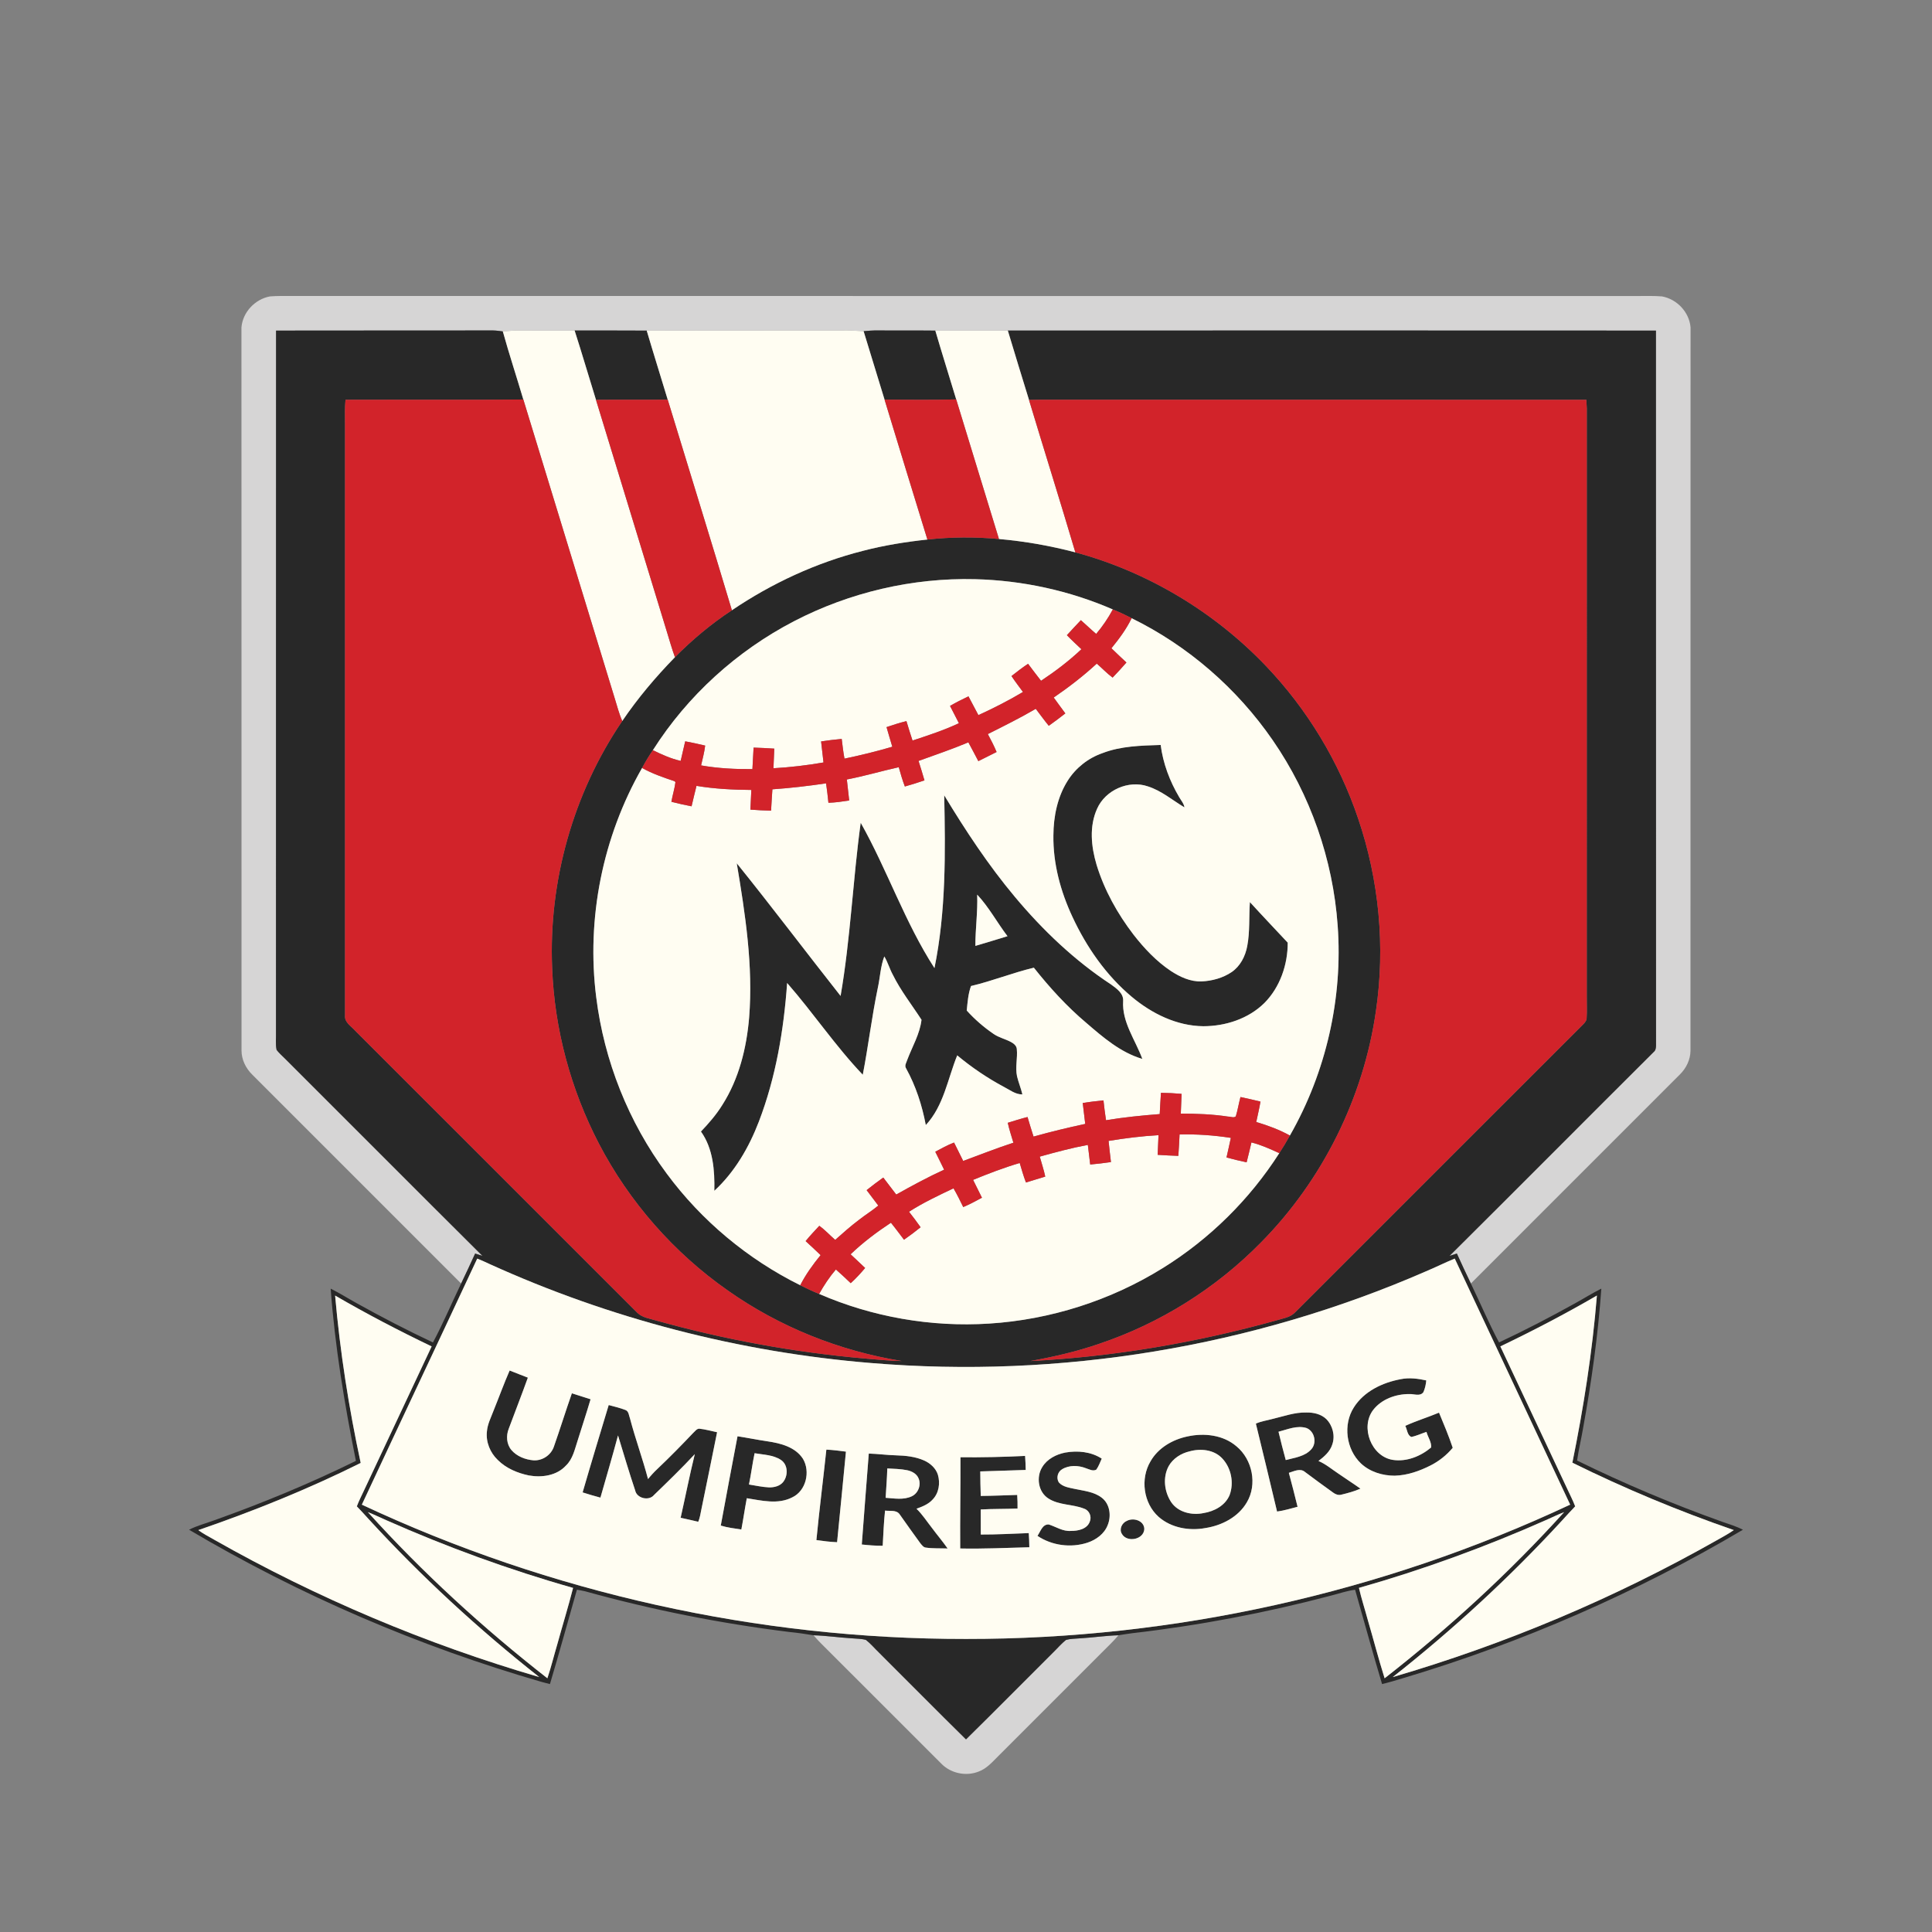 <?xml version="1.0" encoding="UTF-8" ?>
<!DOCTYPE svg PUBLIC "-//W3C//DTD SVG 1.1//EN" "http://www.w3.org/Graphics/SVG/1.1/DTD/svg11.dtd">
<svg width="1050pt" height="1050pt" viewBox="0 0 1050 1050" version="1.1" xmlns="http://www.w3.org/2000/svg">
<rect x="0" y="0" width="1050" height="1050" fill="#808080" stroke="none"/>
<g id="#33333333">
</g>
<g id="#d6d5d5ff">
<path fill="#d6d5d5" opacity="1.00" d=" M 131.22 177.92 C 131.93 169.61 138.60 162.59 146.73 161.09 C 148.49 160.95 150.25 160.89 152.01 160.87 C 398.01 160.88 644.00 160.87 890.00 160.88 C 894.41 160.89 898.84 160.74 903.26 161.09 C 911.40 162.59 918.07 169.61 918.78 177.92 C 918.71 308.94 918.78 439.97 918.74 570.99 C 918.72 575.90 916.42 580.57 912.96 583.97 C 875.10 621.84 837.24 659.70 799.38 697.56 C 796.80 692.15 794.22 686.73 791.77 681.27 C 790.43 681.68 789.10 682.11 787.79 682.55 C 824.86 645.71 861.70 608.62 898.73 571.73 C 899.87 570.86 900.00 569.40 900.01 568.07 C 899.95 438.61 900.03 309.14 899.96 179.67 C 782.55 179.59 665.14 179.62 547.73 179.66 C 534.59 179.63 521.46 179.62 508.33 179.68 C 497.88 179.55 487.44 179.70 477.00 179.60 C 474.44 179.55 471.89 179.76 469.35 179.99 C 465.23 179.85 461.13 179.40 457.00 179.61 C 421.83 179.71 386.66 179.57 351.48 179.68 C 338.42 179.57 325.35 179.66 312.29 179.63 C 302.53 179.60 292.76 179.73 283.00 179.58 C 279.74 179.49 276.51 179.95 273.27 180.11 C 271.52 179.91 269.77 179.62 268.01 179.60 C 228.69 179.69 189.36 179.56 150.04 179.67 C 149.97 306.78 150.04 433.89 150.00 561.00 C 150.10 564.19 149.64 567.46 150.33 570.60 C 151.64 572.30 153.26 573.71 154.78 575.22 C 190.62 610.96 226.31 646.86 262.21 682.55 C 260.88 682.12 259.55 681.69 258.23 681.28 C 255.77 686.74 253.20 692.15 250.62 697.56 C 212.76 659.70 174.89 621.83 137.03 583.97 C 133.57 580.56 131.28 575.90 131.26 571.00 C 131.22 439.97 131.29 308.94 131.22 177.92 Z" />
<path fill="#d6d5d5" opacity="1.00" d=" M 442.13 888.74 C 449.14 888.93 456.09 889.99 463.09 890.40 C 465.59 890.63 468.17 890.56 470.61 891.26 C 473.25 893.30 475.38 895.91 477.79 898.21 C 493.55 913.89 509.15 929.73 525.00 945.31 C 540.85 929.73 556.45 913.89 572.21 898.22 C 574.62 895.91 576.75 893.29 579.40 891.25 C 581.83 890.57 584.39 890.63 586.90 890.40 C 593.90 889.98 600.85 888.94 607.87 888.73 C 605.12 892.01 601.97 894.93 598.97 897.97 C 580.14 916.81 561.30 935.63 542.47 954.47 C 539.30 957.63 536.23 961.20 531.91 962.79 C 525.04 965.56 516.68 963.79 511.54 958.46 C 491.52 938.48 471.54 918.47 451.53 898.47 C 448.37 895.25 445.03 892.19 442.13 888.74 Z" />
</g>
<g id="#282828ff">
<path fill="#282828" opacity="1.00" d=" M 312.29 179.63 C 325.35 179.66 338.42 179.57 351.48 179.68 C 355.18 192.22 359.11 204.69 362.89 217.21 C 349.89 217.33 336.89 217.18 323.90 217.30 C 319.99 204.75 316.32 192.13 312.29 179.63 Z" />
<path fill="#282828" opacity="1.00" d=" M 150.04 179.67 C 189.36 179.56 228.69 179.69 268.01 179.60 C 269.77 179.62 271.52 179.91 273.27 180.11 C 276.72 192.52 280.76 204.77 284.42 217.12 C 252.21 217.44 219.99 217.14 187.77 217.27 C 187.38 221.50 187.47 225.75 187.51 230.00 C 187.51 337.35 187.51 444.70 187.51 552.05 C 187.23 555.69 190.83 557.66 192.94 560.07 C 244.15 611.19 295.28 662.40 346.46 713.55 C 349.18 716.16 353.11 716.58 356.56 717.66 C 393.66 728.02 431.70 734.99 470.07 738.33 C 476.74 738.87 483.39 739.59 490.09 739.68 C 456.25 734.20 423.63 721.15 395.60 701.39 C 366.30 680.90 342.03 653.28 325.51 621.57 C 310.19 592.11 301.32 559.26 300.08 526.06 C 298.09 478.80 311.60 430.97 338.19 391.84 C 346.63 379.41 356.34 367.92 366.82 357.17 C 376.24 347.68 386.57 339.00 397.77 331.66 C 419.47 316.98 443.59 305.81 469.01 299.36 C 480.49 296.37 492.23 294.49 504.02 293.23 C 516.92 291.80 529.98 291.75 542.91 292.94 C 556.92 294.17 570.82 296.61 584.43 300.19 C 623.74 310.78 659.93 332.53 688.03 361.97 C 710.49 385.50 727.71 413.99 738.10 444.81 C 749.49 478.28 752.96 514.46 747.79 549.46 C 741.03 596.62 718.78 641.40 685.28 675.28 C 660.80 700.24 630.34 719.29 597.19 730.39 C 585.08 734.56 572.57 737.43 559.98 739.69 C 605.37 737.38 650.45 729.67 694.22 717.45 C 697.42 716.47 701.03 715.99 703.54 713.55 C 755.88 661.24 808.18 608.86 860.55 556.58 C 861.49 555.61 862.40 554.49 862.31 553.06 C 862.56 549.37 862.34 545.68 862.38 542.00 C 862.38 435.33 862.37 328.66 862.39 221.98 C 862.33 220.41 862.24 218.85 862.15 217.29 C 769.10 217.21 676.05 217.28 583.00 217.25 C 575.07 217.29 567.15 217.16 559.24 217.35 C 555.39 204.79 551.49 192.25 547.73 179.66 C 665.14 179.62 782.55 179.59 899.96 179.67 C 900.03 309.14 899.95 438.61 900.01 568.07 C 900.00 569.40 899.87 570.86 898.73 571.73 C 861.70 608.62 824.86 645.71 787.79 682.55 C 789.10 682.11 790.43 681.68 791.77 681.27 C 794.22 686.73 796.80 692.15 799.38 697.56 C 804.54 708.20 809.11 719.15 814.69 729.58 C 828.76 723.00 842.55 715.82 856.12 708.27 C 860.87 705.66 865.44 702.76 870.29 700.34 C 868.48 725.90 864.89 751.32 860.31 776.53 C 859.33 782.29 857.93 787.98 857.12 793.78 C 882.77 806.38 909.16 817.48 936.07 827.08 C 939.84 828.39 943.68 829.54 947.24 831.38 C 889.43 865.58 827.41 892.64 763.06 911.89 C 759.10 913.09 755.14 914.29 751.12 915.26 C 746.03 898.23 741.35 881.08 736.47 863.99 C 731.99 864.56 727.72 866.08 723.37 867.18 C 687.82 876.56 651.62 883.44 615.09 887.64 C 612.67 887.91 610.28 888.40 607.87 888.73 C 600.85 888.94 593.90 889.98 586.90 890.40 C 584.39 890.63 581.83 890.57 579.40 891.25 C 576.75 893.29 574.62 895.91 572.21 898.22 C 556.45 913.89 540.85 929.73 525.00 945.31 C 509.15 929.73 493.55 913.89 477.79 898.21 C 475.38 895.91 473.25 893.30 470.61 891.26 C 468.17 890.56 465.59 890.63 463.09 890.40 C 456.09 889.99 449.14 888.93 442.13 888.74 C 437.76 888.00 433.38 887.38 428.97 886.94 C 391.49 882.30 354.35 874.92 317.96 864.82 C 316.49 864.46 315.01 864.22 313.53 863.98 C 308.65 881.07 303.98 898.23 298.88 915.26 C 297.46 914.89 296.04 914.53 294.63 914.16 C 227.54 894.77 162.87 866.95 102.76 831.38 C 107.03 829.17 111.70 827.99 116.19 826.34 C 142.50 816.97 168.37 806.29 193.43 793.96 C 187.23 763.03 182.03 731.83 179.71 700.35 C 184.56 702.76 189.14 705.66 193.88 708.28 C 207.45 715.83 221.25 722.99 235.31 729.59 C 240.88 719.15 245.46 708.21 250.62 697.56 C 253.20 692.15 255.77 686.74 258.23 681.28 C 259.55 681.69 260.88 682.12 262.21 682.55 C 226.31 646.86 190.62 610.96 154.78 575.22 C 153.26 573.71 151.64 572.30 150.33 570.60 C 149.64 567.46 150.10 564.19 150.00 561.00 C 150.04 433.89 149.97 306.78 150.04 179.67 M 431.57 337.60 C 400.47 353.74 373.62 378.10 354.84 407.70 C 352.69 410.80 350.75 414.04 348.96 417.37 C 327.52 454.78 318.60 499.23 324.04 542.02 C 328.34 576.51 341.58 609.89 362.33 637.80 C 381.25 663.41 406.39 684.36 434.91 698.50 C 438.27 700.20 441.68 701.81 445.18 703.22 C 474.11 715.79 506.07 721.35 537.55 719.34 C 570.90 717.24 603.69 706.75 632.06 689.10 C 657.42 673.35 679.17 651.86 695.26 626.72 C 697.30 623.59 699.23 620.39 701.03 617.13 C 720.69 582.76 729.88 542.49 726.99 502.99 C 724.43 467.10 712.16 431.93 691.71 402.31 C 672.33 374.18 645.70 351.02 615.02 335.99 C 611.68 334.24 608.29 332.60 604.79 331.22 C 581.23 320.98 555.65 315.43 529.98 314.78 C 495.95 313.93 461.77 321.93 431.57 337.60 M 259.37 684.02 C 238.54 728.63 217.48 773.13 196.66 817.75 C 299.00 865.72 411.97 890.87 525.00 890.73 C 638.04 890.86 751.01 865.72 853.35 817.74 C 832.51 773.13 811.47 728.62 790.62 684.01 C 785.36 686.18 780.26 688.72 775.01 690.93 C 680.66 732.09 576.06 749.33 473.49 740.78 C 401.96 734.94 331.47 716.66 266.12 687.00 C 263.89 685.95 261.65 684.93 259.37 684.02 M 182.13 704.11 C 184.81 734.69 189.57 765.08 196.03 795.08 C 167.51 809.29 137.88 821.24 107.76 831.59 C 110.45 833.55 113.43 835.08 116.31 836.74 C 172.07 868.38 231.53 893.48 293.06 911.45 C 259.96 885.35 228.87 856.69 200.37 825.62 C 198.23 823.29 196.14 820.92 193.93 818.67 C 195.04 815.68 196.52 812.84 197.86 809.95 C 210.10 783.88 222.34 757.81 234.59 731.75 C 216.76 723.20 199.22 714.04 182.13 704.11 M 815.41 731.74 C 827.56 757.58 839.69 783.42 851.82 809.27 C 853.25 812.39 854.86 815.44 856.07 818.67 C 853.53 821.25 851.14 823.99 848.68 826.65 C 820.43 857.32 789.67 885.66 756.92 911.46 C 818.01 893.60 877.05 868.75 932.46 837.42 C 935.76 835.52 939.17 833.77 942.30 831.57 C 912.32 821.21 882.99 808.99 854.55 794.95 C 860.65 764.94 865.41 734.63 867.88 704.10 C 850.78 714.04 833.24 723.19 815.41 731.74 M 199.92 821.80 C 229.67 854.72 262.53 884.79 297.49 912.11 C 299.53 906.05 301.03 899.82 302.86 893.70 C 305.68 883.45 308.84 873.29 311.46 862.99 C 276.77 853.16 242.83 840.77 209.87 826.17 C 206.55 824.71 203.29 823.12 199.92 821.80 M 840.12 826.17 C 807.17 840.77 773.23 853.14 738.56 862.98 C 739.90 868.87 741.81 874.62 743.38 880.47 C 746.47 891.00 749.21 901.64 752.51 912.11 C 787.47 884.80 820.32 854.71 850.08 821.80 C 846.70 823.11 843.44 824.71 840.12 826.17 Z" />
<path fill="#282828" opacity="1.00" d=" M 469.35 179.99 C 471.89 179.76 474.44 179.55 477.00 179.60 C 487.44 179.70 497.88 179.55 508.33 179.68 C 511.98 192.18 515.93 204.60 519.68 217.07 C 506.70 217.44 493.72 217.22 480.74 217.20 C 476.94 204.80 473.13 192.40 469.35 179.99 Z" />
<path fill="#282828" opacity="1.00" d=" M 599.16 409.31 C 609.23 405.42 620.15 405.22 630.80 404.87 C 632.09 414.88 635.71 424.52 640.85 433.19 C 641.87 435.01 643.39 436.64 643.73 438.79 C 637.17 434.88 631.22 429.72 623.83 427.38 C 613.37 423.78 600.72 429.39 596.26 439.50 C 591.89 449.09 593.03 460.18 595.97 470.01 C 600.18 483.79 607.31 496.57 616.05 507.97 C 621.86 515.42 628.45 522.44 636.35 527.71 C 641.28 530.93 646.94 533.58 652.97 533.38 C 658.73 533.12 664.54 531.55 669.36 528.31 C 674.10 525.08 676.85 519.63 677.86 514.10 C 679.35 506.24 678.72 498.20 679.29 490.26 C 686.05 497.70 693.00 504.96 699.85 512.31 C 699.89 524.22 695.66 536.58 687.15 545.13 C 678.46 553.70 666.03 557.71 654.00 557.73 C 639.59 557.59 626.04 550.90 615.16 541.81 C 601.15 530.09 590.50 514.74 582.83 498.26 C 576.38 484.45 572.27 469.32 572.50 454.00 C 572.55 443.69 574.69 433.10 580.26 424.30 C 584.63 417.34 591.40 412.00 599.16 409.31 Z" />
<path fill="#282828" opacity="1.00" d=" M 513.16 432.23 C 524.76 451.40 537.13 470.18 551.53 487.38 C 566.71 505.55 584.07 522.08 603.91 535.09 C 606.86 537.29 610.66 539.82 610.41 544.01 C 609.68 555.54 617.06 565.15 620.83 575.50 C 608.99 572.01 599.47 563.75 590.31 555.86 C 579.76 546.96 570.44 536.71 561.88 525.92 C 550.33 528.68 539.28 533.16 527.72 535.88 C 526.16 540.15 525.86 544.71 525.40 549.20 C 529.74 554.01 534.67 558.29 540.03 561.94 C 542.93 563.95 546.47 564.68 549.55 566.37 C 550.98 567.15 552.47 568.35 552.61 570.11 C 553.11 575.05 551.67 580.06 552.74 584.97 C 553.53 588.29 554.88 591.45 555.65 594.79 C 551.82 594.84 548.77 592.30 545.53 590.66 C 536.53 585.85 528.07 580.09 520.23 573.57 C 515.03 586.36 512.90 601.02 503.15 611.45 C 501.13 600.70 497.71 590.18 492.41 580.59 C 491.43 579.08 492.66 577.43 493.09 575.97 C 495.79 568.80 499.93 561.93 500.82 554.23 C 495.57 546.10 489.51 538.44 485.21 529.72 C 483.46 526.52 482.50 522.93 480.60 519.81 C 478.50 525.29 478.33 531.22 477.07 536.91 C 473.81 552.54 471.93 568.42 468.90 584.10 C 454.01 568.49 441.98 550.45 427.79 534.24 C 425.97 559.85 421.65 585.51 412.43 609.56 C 407.05 623.57 399.33 636.93 388.22 647.18 C 388.46 636.13 387.59 624.25 380.95 614.96 C 385.23 610.49 389.30 605.78 392.57 600.51 C 401.60 586.33 405.75 569.60 407.14 552.99 C 409.37 524.89 405.04 496.81 400.41 469.16 C 419.57 492.92 437.93 517.31 456.84 541.27 C 462.23 510.11 463.48 478.44 467.77 447.14 C 482.27 472.88 491.76 501.25 507.86 526.13 C 514.15 495.27 513.81 463.57 513.16 432.23 M 531.08 486.22 C 531.43 495.53 530.08 504.77 530.09 514.07 C 535.94 512.41 541.72 510.54 547.55 508.80 C 541.89 501.39 537.50 493.04 531.08 486.22 Z" />
<path fill="#282828" opacity="1.00" d=" M 268.29 766.52 C 271.22 759.30 273.86 751.97 276.98 744.84 C 280.26 746.18 283.58 747.41 286.88 748.72 C 283.53 758.04 279.92 767.26 276.47 776.54 C 274.98 780.30 275.28 784.90 277.95 788.07 C 280.92 791.53 285.51 793.28 289.98 793.66 C 294.79 793.94 299.47 790.81 301.02 786.23 C 304.41 776.61 307.42 766.86 310.80 757.23 C 314.19 758.29 317.57 759.40 320.96 760.47 C 318.77 767.93 316.30 775.30 314.00 782.72 C 312.38 787.53 311.39 792.91 307.53 796.55 C 302.51 802.01 294.45 803.13 287.45 801.88 C 281.23 800.58 275.05 798.01 270.51 793.44 C 266.39 789.52 264.02 783.74 264.62 778.05 C 264.92 773.96 266.90 770.29 268.29 766.52 Z" />
<path fill="#282828" opacity="1.00" d=" M 735.81 764.86 C 741.32 756.15 751.33 751.41 761.18 749.57 C 765.82 748.60 770.57 749.23 775.14 750.22 C 774.97 752.40 774.47 754.55 773.61 756.57 C 771.85 759.12 768.48 757.49 765.97 757.64 C 758.66 757.60 750.85 760.36 746.28 766.29 C 739.18 775.61 745.24 791.55 756.93 793.41 C 764.41 794.58 772.11 791.46 777.78 786.68 C 778.10 783.77 775.98 781.01 775.26 778.20 C 772.49 779.10 769.84 780.40 766.98 780.95 C 764.78 779.92 764.78 776.88 763.74 774.92 C 769.70 772.19 776.02 770.27 782.08 767.74 C 784.71 774.04 787.35 780.37 789.53 786.85 C 786.23 790.81 782.14 794.06 777.56 796.40 C 771.49 799.48 764.88 801.82 758.01 802.01 C 751.36 802.02 744.50 799.94 739.60 795.31 C 731.58 787.64 729.79 774.24 735.81 764.86 Z" />
<path fill="#282828" opacity="1.00" d=" M 330.82 763.61 C 333.86 764.43 336.95 765.16 339.90 766.29 C 341.81 767.00 341.77 769.40 342.42 771.02 C 345.33 782.06 349.28 792.80 352.19 803.84 C 353.77 801.88 355.47 800.02 357.31 798.30 C 363.97 791.98 370.41 785.43 376.72 778.77 C 377.72 777.91 378.54 776.53 379.98 776.45 C 383.27 776.79 386.48 777.70 389.72 778.39 C 386.95 792.35 384.03 806.28 381.20 820.23 C 380.75 822.53 380.39 824.87 379.49 827.05 C 376.31 826.25 373.10 825.62 369.91 824.88 C 372.51 813.36 374.78 801.75 377.61 790.29 C 370.48 797.94 362.97 805.23 355.44 812.50 C 352.69 815.89 346.07 814.34 345.20 810.01 C 341.87 800.12 338.94 790.10 335.88 780.13 C 332.85 791.43 329.54 802.67 326.32 813.93 C 323.07 813.05 319.83 812.13 316.64 811.09 C 321.24 795.23 326.05 779.42 330.82 763.61 Z" />
<path fill="#282828" opacity="1.00" d=" M 691.50 771.18 C 697.60 769.75 703.62 767.50 709.98 767.66 C 713.83 767.59 717.92 768.48 720.79 771.21 C 724.28 774.72 725.72 780.24 724.09 784.97 C 722.90 788.87 719.70 791.64 716.56 794.01 C 720.46 795.66 723.71 798.43 727.21 800.76 C 731.23 803.57 735.38 806.20 739.38 809.05 C 736.05 810.52 732.52 811.47 728.99 812.32 C 727.47 812.75 725.89 812.19 724.67 811.29 C 719.46 807.61 714.36 803.79 709.24 799.99 C 706.67 797.76 703.22 799.62 700.46 800.46 C 702.12 806.58 703.68 812.74 705.20 818.90 C 701.50 819.85 697.84 820.99 694.05 821.49 C 690.22 805.57 686.48 789.62 682.54 773.71 C 685.38 772.41 688.51 772.01 691.50 771.18 M 694.84 778.12 C 696.06 783.27 697.39 788.39 698.78 793.51 C 703.57 792.21 709.09 791.61 712.60 787.72 C 715.85 784.28 714.47 777.81 710.04 776.10 C 704.93 774.53 699.75 776.85 694.84 778.12 Z" />
<path fill="#282828" opacity="1.00" d=" M 645.41 780.66 C 654.45 778.69 664.79 779.82 672.01 786.06 C 680.69 793.22 683.43 806.79 677.60 816.54 C 672.93 824.53 663.99 829.10 655.06 830.47 C 646.32 832.09 636.58 830.39 629.75 824.43 C 621.40 817.04 619.60 803.65 625.31 794.15 C 629.48 786.84 637.34 782.33 645.41 780.66 M 646.47 788.79 C 641.85 789.87 637.49 792.63 635.13 796.83 C 631.85 802.94 632.77 810.75 636.54 816.42 C 640.31 821.96 647.79 823.64 654.06 822.33 C 659.91 821.41 665.92 818.22 668.27 812.51 C 670.73 805.91 669.15 797.85 664.33 792.69 C 659.88 787.83 652.53 787.09 646.47 788.79 Z" />
<path fill="#282828" opacity="1.00" d=" M 391.72 829.12 C 394.75 812.94 397.69 796.74 400.83 780.58 C 406.21 781.41 411.54 782.50 416.93 783.30 C 424.10 784.34 432.21 786.35 436.40 792.84 C 440.52 799.76 438.09 810.26 430.55 813.79 C 422.82 817.77 413.98 815.53 405.87 814.25 C 404.79 819.89 403.98 825.59 402.91 831.24 C 399.16 830.68 395.35 830.24 391.72 829.12 M 410.11 789.79 C 408.91 795.42 408.23 801.15 407.04 806.80 C 410.68 807.38 414.30 808.19 418.00 808.37 C 420.73 808.40 423.71 807.71 425.54 805.54 C 428.38 802.12 428.37 796.14 424.48 793.48 C 420.25 790.66 414.96 790.63 410.11 789.79 Z" />
<path fill="#282828" opacity="1.00" d=" M 449.11 787.84 C 452.67 788.01 456.21 788.46 459.75 788.93 C 458.14 805.34 456.59 821.75 454.94 838.16 C 451.17 838.01 447.42 837.53 443.69 837.00 C 445.28 820.59 447.37 804.23 449.11 787.84 Z" />
<path fill="#282828" opacity="1.00" d=" M 566.45 797.31 C 569.10 792.91 574.03 790.41 578.93 789.44 C 585.63 788.25 592.97 788.93 598.77 792.73 C 597.85 794.75 597.12 796.90 595.81 798.72 C 593.92 799.74 591.95 798.50 590.14 797.94 C 586.05 796.34 581.05 796.17 577.22 798.51 C 574.82 799.92 573.95 803.24 575.43 805.63 C 577.57 808.10 581.05 808.50 584.07 809.18 C 589.09 810.26 594.62 810.72 598.82 814.01 C 603.26 817.42 604.05 823.95 601.99 828.90 C 600.15 833.65 595.69 836.86 590.99 838.42 C 581.99 841.35 571.70 840.00 563.84 834.71 C 565.48 832.38 566.50 828.32 569.99 828.51 C 573.96 829.77 577.64 832.37 582.00 832.02 C 585.83 832.07 590.83 831.06 592.27 826.97 C 593.45 824.26 592.01 820.83 589.18 819.92 C 582.94 817.42 575.63 818.14 569.82 814.42 C 564.21 810.92 563.04 802.71 566.45 797.31 Z" />
<path fill="#282828" opacity="1.00" d=" M 472.16 789.98 C 477.10 790.13 482.00 790.81 486.93 790.94 C 492.14 791.08 497.47 791.62 502.28 793.76 C 505.60 795.26 508.59 797.92 509.72 801.48 C 511.07 806.04 510.29 811.42 506.90 814.93 C 504.59 817.53 501.28 818.81 498.09 819.97 C 501.33 823.09 503.75 826.92 506.53 830.44 C 509.31 834.19 512.34 837.74 515.01 841.57 C 511.05 841.42 507.05 841.65 503.11 841.08 C 501.78 840.91 501.01 839.67 500.21 838.77 C 496.36 833.56 492.67 828.23 488.91 822.96 C 487.15 820.47 483.61 821.35 481.01 820.97 C 480.32 827.32 480.09 833.71 479.73 840.09 C 475.92 840.11 472.13 839.81 468.36 839.40 C 469.55 822.92 470.92 806.45 472.16 789.98 M 482.23 798.06 C 482.06 803.38 481.65 808.70 481.32 814.02 C 486.02 814.34 491.04 815.30 495.49 813.22 C 499.04 811.59 500.79 806.97 499.20 803.42 C 498.17 800.93 495.56 799.58 493.07 799.04 C 489.50 798.31 485.85 798.27 482.23 798.06 Z" />
<path fill="#282828" opacity="1.00" d=" M 521.99 791.99 C 533.71 792.08 545.42 791.85 557.12 791.26 C 557.29 793.79 557.41 796.33 557.46 798.88 C 549.23 799.21 540.99 799.38 532.76 799.68 C 532.82 804.12 532.82 808.57 533.02 813.01 C 539.63 812.95 546.22 812.66 552.83 812.46 C 552.98 814.91 553.08 817.39 553.02 819.85 C 546.35 820.15 539.66 819.98 533.00 820.37 C 533.05 824.91 533.01 829.44 533.03 833.98 C 541.73 834.03 550.42 833.50 559.12 833.20 C 559.28 835.75 559.41 838.32 559.42 840.90 C 546.89 841.22 534.38 841.84 521.85 841.57 C 521.72 825.04 522.07 808.52 521.99 791.99 Z" />
<path fill="#282828" opacity="1.00" d=" M 612.42 826.56 C 616.00 824.64 621.83 826.41 621.91 831.01 C 621.60 836.84 612.34 838.51 609.67 833.55 C 608.13 830.98 609.83 827.62 612.42 826.56 Z" />
</g>
<g id="#fffdf2ff">
<path fill="#fffdf2" opacity="1.00" d=" M 273.27 180.11 C 276.51 179.95 279.74 179.49 283.00 179.58 C 292.76 179.73 302.53 179.60 312.29 179.63 C 316.32 192.13 319.99 204.75 323.90 217.30 C 336.67 259.10 349.46 300.91 362.24 342.71 C 363.74 347.54 365.08 352.42 366.82 357.17 C 356.34 367.92 346.63 379.41 338.19 391.84 C 336.44 387.92 335.41 383.74 334.13 379.66 C 317.56 325.48 301.00 271.30 284.42 217.12 C 280.76 204.77 276.72 192.52 273.27 180.11 Z" />
<path fill="#fffdf2" opacity="1.00" d=" M 351.48 179.68 C 386.66 179.57 421.83 179.71 457.00 179.61 C 461.13 179.40 465.23 179.85 469.35 179.99 C 473.13 192.40 476.94 204.80 480.74 217.20 C 488.50 242.54 496.17 267.91 504.02 293.23 C 492.23 294.49 480.49 296.37 469.01 299.36 C 443.59 305.81 419.47 316.98 397.77 331.66 C 386.35 293.45 374.49 255.37 362.89 217.21 C 359.11 204.69 355.18 192.22 351.48 179.68 Z" />
<path fill="#fffdf2" opacity="1.00" d=" M 508.33 179.68 C 521.46 179.62 534.59 179.63 547.73 179.66 C 551.49 192.25 555.39 204.79 559.24 217.35 C 567.56 244.99 576.24 272.51 584.43 300.19 C 570.82 296.61 556.92 294.17 542.91 292.94 C 535.11 267.66 527.46 242.35 519.68 217.07 C 515.93 204.60 511.98 192.18 508.33 179.68 Z" />
<path fill="#fffdf2" opacity="1.00" d=" M 431.57 337.60 C 461.77 321.93 495.95 313.93 529.98 314.78 C 555.65 315.43 581.23 320.98 604.79 331.22 C 602.24 335.95 599.23 340.42 595.74 344.51 C 592.89 342.11 590.23 339.50 587.43 337.05 C 584.87 339.75 582.33 342.46 579.83 345.21 C 582.35 347.86 585.08 350.31 587.72 352.84 C 580.96 359.23 573.52 364.87 565.78 369.99 C 563.35 366.97 561.09 363.82 558.73 360.75 C 555.62 362.83 552.65 365.10 549.72 367.42 C 551.68 370.39 553.85 373.20 555.96 376.07 C 548.15 380.74 540.02 384.87 531.74 388.65 C 529.88 385.28 528.19 381.82 526.34 378.45 C 522.93 380.05 519.58 381.76 516.32 383.65 C 517.91 386.79 519.51 389.93 521.15 393.05 C 513.03 396.87 504.45 399.66 495.94 402.47 C 494.75 398.97 493.69 395.43 492.63 391.91 C 488.97 392.82 485.37 393.94 481.81 395.17 C 482.81 398.74 483.91 402.28 484.95 405.84 C 476.38 408.35 467.70 410.49 458.96 412.30 C 458.28 408.75 457.89 405.16 457.45 401.59 C 453.70 401.93 449.96 402.37 446.25 402.95 C 446.68 406.76 447.13 410.56 447.55 414.38 C 438.56 415.94 429.48 417.01 420.36 417.53 C 420.52 413.97 420.69 410.42 420.80 406.86 C 417.06 406.62 413.31 406.42 409.56 406.31 C 409.32 410.20 409.12 414.10 408.92 418.00 C 399.59 418.06 390.23 417.61 381.03 415.98 C 381.82 412.40 382.82 408.86 383.24 405.21 C 379.63 404.40 376.03 403.53 372.39 402.90 C 371.56 406.43 370.74 409.97 369.93 413.52 C 364.64 412.33 359.68 410.09 354.84 407.70 C 373.62 378.10 400.47 353.74 431.57 337.60 Z" />
<path fill="#fffdf2" opacity="1.00" d=" M 615.02 335.99 C 645.70 351.02 672.33 374.18 691.71 402.31 C 712.16 431.93 724.43 467.10 726.99 502.99 C 729.88 542.49 720.69 582.76 701.03 617.13 C 695.25 613.94 689.05 611.66 682.75 609.78 C 683.50 606.08 684.43 602.41 685.04 598.68 C 681.42 597.81 677.80 596.97 674.17 596.21 C 673.23 599.69 672.69 603.27 671.63 606.72 C 670.49 607.73 668.83 606.79 667.50 606.85 C 658.98 605.55 650.34 605.23 641.74 605.21 C 641.87 601.63 642.02 598.06 642.17 594.49 C 638.44 594.15 634.70 593.97 630.96 593.92 C 630.69 597.77 630.49 601.62 630.28 605.48 C 620.51 606.23 610.76 607.22 601.09 608.81 C 600.54 605.22 600.11 601.62 599.71 598.03 C 595.94 598.40 592.18 598.85 588.44 599.43 C 588.87 603.22 589.37 607.01 589.80 610.82 C 580.37 612.84 571.00 615.10 561.71 617.71 C 560.55 614.18 559.49 610.62 558.44 607.07 C 554.82 607.98 551.26 609.11 547.70 610.22 C 548.48 613.89 549.71 617.43 550.76 621.04 C 541.55 624.03 532.56 627.62 523.48 630.95 C 521.85 627.60 520.17 624.27 518.51 620.95 C 514.96 622.30 511.64 624.17 508.30 625.94 C 509.87 629.20 511.56 632.41 513.11 635.69 C 504.22 639.77 495.61 644.42 487.09 649.21 C 484.70 646.16 482.42 643.03 480.04 639.98 C 476.96 642.17 473.94 644.45 470.99 646.81 C 473.08 649.62 475.20 652.41 477.33 655.20 C 474.01 657.99 470.29 660.23 466.90 662.92 C 462.37 666.32 458.15 670.09 453.91 673.84 C 451.00 671.33 448.41 668.44 445.27 666.20 C 442.77 668.95 440.16 671.60 437.84 674.51 C 440.56 677.03 443.32 679.54 445.98 682.13 C 441.80 687.24 437.92 692.61 434.91 698.50 C 406.39 684.36 381.25 663.41 362.33 637.80 C 341.58 609.89 328.34 576.51 324.04 542.02 C 318.60 499.23 327.52 454.78 348.96 417.37 C 354.56 420.51 360.64 422.57 366.70 424.60 L 367.08 425.18 C 366.62 428.75 365.49 432.20 364.89 435.76 C 368.52 436.68 372.17 437.52 375.85 438.21 C 376.75 434.51 377.57 430.79 378.53 427.10 C 388.38 428.74 398.36 429.24 408.33 429.32 C 408.13 432.88 407.96 436.44 407.83 440.01 C 411.56 440.30 415.31 440.50 419.06 440.58 C 419.30 436.71 419.49 432.84 419.78 428.98 C 429.55 428.30 439.27 427.17 448.95 425.73 C 449.45 429.24 449.89 432.76 450.23 436.29 C 454.02 436.19 457.78 435.63 461.52 435.05 C 461.11 431.24 460.64 427.44 460.24 423.63 C 469.74 421.82 479.03 419.05 488.46 416.96 C 489.44 420.49 490.46 424.01 491.77 427.44 C 495.35 426.41 498.92 425.35 502.43 424.12 C 501.41 420.58 500.32 417.06 499.21 413.55 C 508.26 410.26 517.40 407.19 526.29 403.44 C 528.17 406.80 529.86 410.28 531.71 413.66 C 535.02 412.01 538.32 410.33 541.63 408.70 C 540.25 405.35 538.55 402.15 536.87 398.95 C 545.64 394.55 554.43 390.19 562.91 385.23 C 565.27 388.30 567.53 391.45 569.99 394.45 C 573.05 392.29 576.04 390.03 578.99 387.72 C 576.89 384.83 574.72 382.00 572.67 379.09 C 580.87 373.48 588.76 367.40 596.07 360.66 C 598.97 363.16 601.59 365.97 604.67 368.26 C 607.22 365.57 609.78 362.88 612.19 360.05 C 609.48 357.46 606.68 354.96 604.03 352.32 C 608.19 347.23 612.14 341.92 615.02 335.99 M 599.16 409.31 C 591.40 412.00 584.63 417.34 580.26 424.30 C 574.69 433.10 572.55 443.69 572.50 454.00 C 572.27 469.32 576.38 484.45 582.83 498.26 C 590.50 514.74 601.15 530.09 615.16 541.81 C 626.04 550.90 639.59 557.59 654.00 557.73 C 666.03 557.71 678.46 553.70 687.15 545.13 C 695.66 536.58 699.89 524.22 699.85 512.31 C 693.00 504.96 686.05 497.70 679.29 490.26 C 678.72 498.20 679.35 506.24 677.86 514.10 C 676.85 519.63 674.10 525.08 669.36 528.31 C 664.54 531.55 658.73 533.12 652.97 533.38 C 646.94 533.58 641.28 530.93 636.35 527.71 C 628.45 522.44 621.86 515.42 616.05 507.97 C 607.31 496.57 600.18 483.79 595.97 470.01 C 593.03 460.18 591.89 449.09 596.26 439.50 C 600.72 429.39 613.37 423.78 623.83 427.38 C 631.22 429.72 637.17 434.88 643.73 438.79 C 643.39 436.64 641.87 435.01 640.85 433.19 C 635.71 424.52 632.09 414.88 630.80 404.87 C 620.15 405.22 609.23 405.42 599.16 409.31 M 513.16 432.23 C 513.81 463.57 514.15 495.27 507.86 526.13 C 491.76 501.25 482.27 472.88 467.77 447.14 C 463.48 478.44 462.23 510.11 456.84 541.27 C 437.93 517.31 419.57 492.92 400.41 469.16 C 405.04 496.81 409.37 524.89 407.14 552.99 C 405.75 569.60 401.60 586.33 392.57 600.51 C 389.30 605.78 385.23 610.49 380.95 614.96 C 387.59 624.25 388.46 636.13 388.22 647.18 C 399.33 636.93 407.05 623.57 412.43 609.56 C 421.65 585.51 425.97 559.85 427.79 534.24 C 441.98 550.45 454.01 568.49 468.90 584.10 C 471.93 568.42 473.81 552.54 477.07 536.91 C 478.33 531.22 478.50 525.29 480.60 519.81 C 482.50 522.93 483.46 526.52 485.21 529.72 C 489.51 538.44 495.57 546.10 500.82 554.23 C 499.93 561.93 495.79 568.80 493.09 575.97 C 492.66 577.43 491.43 579.08 492.41 580.59 C 497.71 590.18 501.13 600.70 503.15 611.45 C 512.90 601.02 515.03 586.36 520.23 573.57 C 528.07 580.09 536.53 585.85 545.53 590.66 C 548.77 592.30 551.82 594.84 555.65 594.79 C 554.88 591.45 553.53 588.29 552.74 584.97 C 551.67 580.06 553.11 575.05 552.61 570.11 C 552.47 568.35 550.98 567.15 549.55 566.37 C 546.47 564.68 542.93 563.95 540.03 561.94 C 534.67 558.29 529.74 554.01 525.40 549.20 C 525.86 544.71 526.16 540.15 527.72 535.88 C 539.28 533.16 550.33 528.68 561.88 525.92 C 570.44 536.71 579.76 546.96 590.31 555.86 C 599.47 563.75 608.99 572.01 620.83 575.50 C 617.06 565.15 609.68 555.54 610.41 544.01 C 610.66 539.82 606.86 537.29 603.91 535.09 C 584.07 522.08 566.71 505.55 551.53 487.38 C 537.13 470.18 524.76 451.40 513.16 432.23 Z" />
<path fill="#fffdf2" opacity="1.00" d=" M 531.08 486.22 C 537.50 493.04 541.89 501.39 547.55 508.80 C 541.72 510.54 535.94 512.41 530.09 514.07 C 530.08 504.77 531.43 495.53 531.08 486.22 Z" />
<path fill="#fffdf2" opacity="1.00" d=" M 602.49 620.06 C 611.48 618.59 620.53 617.45 629.63 616.94 C 629.50 620.50 629.32 624.06 629.16 627.63 C 632.90 627.87 636.65 628.06 640.40 628.19 C 640.69 624.31 640.89 620.42 641.07 616.54 C 650.39 616.33 659.73 616.99 668.94 618.41 C 668.20 621.97 667.36 625.51 666.58 629.06 C 670.19 630.07 673.84 630.90 677.51 631.69 C 678.46 628.11 679.26 624.49 680.13 620.89 C 685.40 622.21 690.34 624.47 695.26 626.72 C 679.17 651.86 657.42 673.35 632.06 689.10 C 603.69 706.75 570.90 717.24 537.55 719.34 C 506.07 721.35 474.11 715.79 445.18 703.22 C 447.82 698.53 450.78 694.02 454.29 689.93 C 457.05 692.32 459.69 694.86 462.34 697.38 C 465.17 694.84 467.73 692.02 470.18 689.12 C 467.58 686.61 464.90 684.17 462.28 681.68 C 468.99 675.25 476.45 669.64 484.20 664.53 C 486.66 667.54 488.94 670.68 491.31 673.76 C 494.40 671.62 497.41 669.35 500.33 666.98 C 498.32 664.10 496.18 661.32 494.03 658.56 C 501.70 653.63 509.99 649.75 518.20 645.83 C 520.16 649.12 521.80 652.59 523.50 656.02 C 526.98 654.53 530.34 652.75 533.67 650.94 C 532.09 647.69 530.43 644.48 528.86 641.24 C 537.17 637.84 545.57 634.59 554.19 632.07 C 555.23 635.62 556.26 639.19 557.58 642.65 C 561.07 641.59 564.57 640.52 568.07 639.46 C 567.32 635.77 566.06 632.22 565.09 628.60 C 573.72 626.20 582.40 623.86 591.22 622.23 C 591.67 625.78 592.09 629.33 592.50 632.89 C 596.27 632.57 600.03 632.09 603.78 631.56 C 603.33 627.73 602.85 623.90 602.49 620.06 Z" />
<path fill="#fffdf2" opacity="1.00" d=" M 259.37 684.02 C 261.65 684.93 263.89 685.95 266.12 687.00 C 331.47 716.66 401.96 734.94 473.49 740.78 C 576.06 749.33 680.66 732.09 775.01 690.93 C 780.26 688.72 785.36 686.18 790.62 684.01 C 811.47 728.62 832.51 773.13 853.35 817.74 C 751.01 865.72 638.04 890.86 525.00 890.73 C 411.97 890.87 299.00 865.72 196.66 817.75 C 217.48 773.13 238.54 728.63 259.37 684.02 M 268.29 766.52 C 266.90 770.29 264.92 773.96 264.62 778.05 C 264.02 783.74 266.39 789.52 270.51 793.44 C 275.05 798.01 281.23 800.58 287.45 801.88 C 294.45 803.13 302.51 802.01 307.53 796.55 C 311.39 792.91 312.38 787.53 314.00 782.72 C 316.30 775.30 318.77 767.93 320.96 760.47 C 317.57 759.40 314.19 758.29 310.80 757.23 C 307.42 766.86 304.41 776.61 301.02 786.23 C 299.47 790.81 294.79 793.94 289.98 793.66 C 285.51 793.28 280.92 791.53 277.95 788.07 C 275.28 784.90 274.98 780.30 276.47 776.54 C 279.92 767.26 283.53 758.04 286.88 748.72 C 283.58 747.41 280.26 746.18 276.98 744.84 C 273.86 751.97 271.22 759.30 268.29 766.52 M 735.81 764.86 C 729.79 774.24 731.58 787.64 739.60 795.31 C 744.50 799.94 751.36 802.02 758.01 802.01 C 764.88 801.82 771.49 799.48 777.56 796.40 C 782.14 794.06 786.23 790.81 789.53 786.85 C 787.35 780.37 784.71 774.04 782.08 767.74 C 776.02 770.27 769.70 772.19 763.74 774.92 C 764.78 776.88 764.78 779.92 766.98 780.95 C 769.84 780.40 772.49 779.10 775.26 778.20 C 775.98 781.01 778.10 783.77 777.78 786.68 C 772.11 791.46 764.41 794.58 756.93 793.41 C 745.24 791.55 739.18 775.61 746.28 766.29 C 750.85 760.36 758.66 757.60 765.97 757.64 C 768.48 757.49 771.85 759.12 773.61 756.57 C 774.47 754.55 774.97 752.40 775.14 750.22 C 770.57 749.23 765.82 748.60 761.18 749.57 C 751.33 751.41 741.32 756.15 735.81 764.86 M 330.82 763.61 C 326.05 779.42 321.24 795.23 316.64 811.09 C 319.83 812.13 323.07 813.05 326.32 813.93 C 329.54 802.67 332.85 791.43 335.88 780.13 C 338.94 790.10 341.87 800.12 345.20 810.01 C 346.07 814.34 352.69 815.89 355.44 812.50 C 362.97 805.23 370.48 797.94 377.61 790.29 C 374.78 801.75 372.51 813.36 369.91 824.88 C 373.10 825.62 376.31 826.25 379.49 827.05 C 380.39 824.87 380.75 822.53 381.20 820.23 C 384.03 806.28 386.95 792.35 389.72 778.39 C 386.48 777.70 383.27 776.79 379.98 776.45 C 378.54 776.53 377.72 777.91 376.72 778.77 C 370.41 785.43 363.97 791.98 357.31 798.30 C 355.47 800.02 353.77 801.88 352.19 803.84 C 349.28 792.80 345.33 782.06 342.42 771.02 C 341.77 769.40 341.81 767.00 339.90 766.29 C 336.95 765.16 333.86 764.43 330.82 763.61 M 691.50 771.18 C 688.51 772.01 685.38 772.41 682.54 773.71 C 686.48 789.62 690.22 805.57 694.05 821.49 C 697.84 820.99 701.50 819.85 705.20 818.90 C 703.68 812.74 702.12 806.58 700.46 800.46 C 703.22 799.62 706.67 797.76 709.24 799.99 C 714.36 803.79 719.46 807.61 724.67 811.29 C 725.89 812.19 727.47 812.75 728.99 812.32 C 732.52 811.47 736.05 810.52 739.38 809.05 C 735.38 806.20 731.23 803.57 727.21 800.76 C 723.71 798.43 720.46 795.66 716.56 794.01 C 719.70 791.64 722.90 788.87 724.09 784.97 C 725.72 780.24 724.28 774.72 720.79 771.21 C 717.92 768.48 713.83 767.59 709.98 767.66 C 703.62 767.50 697.60 769.75 691.50 771.18 M 645.41 780.66 C 637.34 782.33 629.48 786.84 625.31 794.15 C 619.60 803.65 621.40 817.04 629.75 824.43 C 636.58 830.39 646.32 832.09 655.06 830.47 C 663.99 829.10 672.93 824.53 677.60 816.54 C 683.43 806.79 680.69 793.22 672.01 786.06 C 664.79 779.82 654.45 778.69 645.41 780.66 M 391.72 829.12 C 395.35 830.24 399.16 830.68 402.91 831.24 C 403.98 825.59 404.79 819.89 405.87 814.25 C 413.98 815.53 422.82 817.77 430.55 813.79 C 438.09 810.26 440.52 799.76 436.40 792.84 C 432.21 786.35 424.10 784.34 416.93 783.30 C 411.54 782.50 406.21 781.41 400.83 780.58 C 397.69 796.74 394.75 812.94 391.72 829.12 M 449.11 787.84 C 447.37 804.23 445.28 820.59 443.69 837.00 C 447.42 837.53 451.17 838.01 454.94 838.16 C 456.59 821.75 458.14 805.34 459.75 788.93 C 456.21 788.46 452.67 788.01 449.11 787.84 M 566.45 797.31 C 563.04 802.71 564.21 810.92 569.82 814.42 C 575.63 818.14 582.94 817.42 589.18 819.92 C 592.01 820.83 593.45 824.26 592.27 826.97 C 590.83 831.06 585.83 832.07 582.00 832.02 C 577.64 832.37 573.96 829.77 569.99 828.51 C 566.50 828.32 565.48 832.38 563.84 834.71 C 571.70 840.00 581.99 841.35 590.99 838.42 C 595.69 836.86 600.15 833.65 601.99 828.90 C 604.05 823.95 603.26 817.42 598.82 814.01 C 594.62 810.72 589.09 810.26 584.07 809.18 C 581.05 808.50 577.57 808.10 575.43 805.63 C 573.95 803.24 574.82 799.92 577.22 798.51 C 581.05 796.17 586.05 796.34 590.14 797.94 C 591.95 798.50 593.92 799.74 595.81 798.72 C 597.12 796.90 597.85 794.75 598.77 792.73 C 592.97 788.93 585.63 788.25 578.93 789.44 C 574.03 790.41 569.10 792.91 566.45 797.31 M 472.16 789.98 C 470.92 806.45 469.55 822.92 468.36 839.40 C 472.13 839.81 475.92 840.11 479.73 840.09 C 480.09 833.71 480.32 827.32 481.01 820.97 C 483.61 821.35 487.15 820.47 488.91 822.96 C 492.67 828.23 496.36 833.56 500.21 838.77 C 501.01 839.67 501.78 840.91 503.11 841.08 C 507.05 841.65 511.05 841.42 515.01 841.57 C 512.34 837.74 509.31 834.19 506.53 830.44 C 503.75 826.92 501.33 823.09 498.09 819.97 C 501.28 818.81 504.59 817.53 506.90 814.93 C 510.29 811.42 511.07 806.04 509.72 801.48 C 508.59 797.92 505.60 795.26 502.28 793.76 C 497.47 791.62 492.14 791.08 486.93 790.94 C 482.00 790.81 477.10 790.13 472.16 789.98 M 521.99 791.99 C 522.07 808.52 521.72 825.04 521.85 841.57 C 534.38 841.84 546.89 841.22 559.42 840.90 C 559.41 838.32 559.28 835.75 559.12 833.20 C 550.42 833.50 541.73 834.03 533.03 833.98 C 533.01 829.44 533.05 824.91 533.00 820.37 C 539.66 819.98 546.35 820.15 553.02 819.85 C 553.08 817.39 552.98 814.91 552.83 812.46 C 546.22 812.66 539.63 812.95 533.02 813.01 C 532.82 808.57 532.82 804.12 532.76 799.68 C 540.99 799.38 549.23 799.21 557.46 798.88 C 557.41 796.33 557.29 793.79 557.12 791.26 C 545.42 791.85 533.71 792.08 521.99 791.99 M 612.42 826.56 C 609.83 827.62 608.13 830.98 609.67 833.55 C 612.34 838.51 621.60 836.84 621.91 831.01 C 621.83 826.41 616.00 824.64 612.42 826.56 Z" />
<path fill="#fffdf2" opacity="1.00" d=" M 182.13 704.11 C 199.22 714.04 216.76 723.20 234.59 731.75 C 222.34 757.81 210.10 783.88 197.86 809.95 C 196.52 812.84 195.04 815.68 193.93 818.67 C 196.14 820.92 198.23 823.29 200.37 825.62 C 228.87 856.69 259.96 885.35 293.06 911.45 C 231.53 893.48 172.07 868.38 116.31 836.74 C 113.43 835.08 110.45 833.55 107.76 831.59 C 137.88 821.24 167.51 809.29 196.03 795.08 C 189.57 765.08 184.81 734.69 182.13 704.11 Z" />
<path fill="#fffdf2" opacity="1.00" d=" M 815.41 731.74 C 833.24 723.19 850.78 714.04 867.88 704.10 C 865.41 734.63 860.65 764.94 854.55 794.95 C 882.99 808.99 912.32 821.21 942.30 831.57 C 939.17 833.77 935.76 835.52 932.46 837.42 C 877.05 868.75 818.01 893.60 756.92 911.46 C 789.67 885.66 820.43 857.32 848.68 826.65 C 851.14 823.99 853.53 821.25 856.07 818.67 C 854.86 815.44 853.25 812.39 851.82 809.27 C 839.69 783.42 827.56 757.58 815.41 731.74 Z" />
<path fill="#fffdf2" opacity="1.00" d=" M 694.84 778.12 C 699.75 776.85 704.93 774.53 710.04 776.10 C 714.47 777.81 715.85 784.28 712.60 787.72 C 709.09 791.61 703.57 792.21 698.78 793.51 C 697.39 788.39 696.06 783.27 694.84 778.12 Z" />
<path fill="#fffdf2" opacity="1.00" d=" M 646.47 788.79 C 652.53 787.09 659.88 787.83 664.33 792.69 C 669.15 797.85 670.73 805.91 668.27 812.51 C 665.92 818.22 659.91 821.41 654.06 822.33 C 647.79 823.64 640.31 821.96 636.54 816.42 C 632.77 810.75 631.85 802.94 635.13 796.83 C 637.49 792.63 641.85 789.87 646.47 788.79 Z" />
<path fill="#fffdf2" opacity="1.00" d=" M 410.11 789.79 C 414.96 790.63 420.25 790.66 424.48 793.48 C 428.37 796.14 428.38 802.12 425.54 805.54 C 423.71 807.71 420.73 808.40 418.00 808.37 C 414.30 808.19 410.68 807.38 407.04 806.80 C 408.23 801.15 408.91 795.42 410.11 789.79 Z" />
<path fill="#fffdf2" opacity="1.00" d=" M 482.23 798.06 C 485.85 798.27 489.50 798.31 493.07 799.04 C 495.56 799.58 498.17 800.93 499.20 803.42 C 500.79 806.97 499.04 811.59 495.49 813.22 C 491.04 815.30 486.02 814.34 481.32 814.02 C 481.65 808.70 482.06 803.38 482.23 798.06 Z" />
<path fill="#fffdf2" opacity="1.00" d=" M 199.92 821.80 C 203.29 823.12 206.55 824.71 209.87 826.17 C 242.83 840.77 276.77 853.16 311.46 862.99 C 308.84 873.29 305.68 883.45 302.86 893.70 C 301.03 899.82 299.53 906.05 297.49 912.11 C 262.53 884.79 229.67 854.72 199.92 821.80 Z" />
<path fill="#fffdf2" opacity="1.00" d=" M 840.12 826.17 C 843.44 824.71 846.70 823.11 850.08 821.80 C 820.32 854.71 787.47 884.80 752.51 912.11 C 749.21 901.64 746.47 891.00 743.38 880.47 C 741.81 874.62 739.90 868.87 738.56 862.98 C 773.23 853.14 807.17 840.77 840.12 826.17 Z" />
</g>
<g id="#d2232aff">
<path fill="#d2232a" opacity="1.00" d=" M 187.77 217.27 C 219.99 217.14 252.21 217.44 284.42 217.12 C 301.00 271.30 317.56 325.48 334.13 379.66 C 335.41 383.74 336.44 387.92 338.19 391.84 C 311.60 430.97 298.09 478.80 300.08 526.06 C 301.32 559.26 310.19 592.11 325.51 621.57 C 342.03 653.28 366.30 680.90 395.60 701.39 C 423.63 721.15 456.25 734.20 490.09 739.68 C 483.39 739.59 476.74 738.87 470.07 738.33 C 431.70 734.99 393.66 728.02 356.56 717.66 C 353.11 716.58 349.18 716.16 346.46 713.55 C 295.28 662.40 244.15 611.19 192.94 560.07 C 190.83 557.66 187.23 555.69 187.51 552.05 C 187.51 444.70 187.51 337.35 187.51 230.00 C 187.47 225.75 187.38 221.50 187.77 217.27 Z" />
<path fill="#d2232a" opacity="1.00" d=" M 323.90 217.30 C 336.89 217.18 349.89 217.33 362.89 217.21 C 374.49 255.37 386.35 293.45 397.77 331.66 C 386.57 339.00 376.24 347.68 366.82 357.17 C 365.08 352.42 363.74 347.54 362.24 342.71 C 349.46 300.91 336.67 259.10 323.90 217.30 Z" />
<path fill="#d2232a" opacity="1.00" d=" M 480.74 217.20 C 493.72 217.22 506.70 217.44 519.68 217.07 C 527.46 242.35 535.11 267.66 542.91 292.94 C 529.98 291.75 516.92 291.80 504.02 293.23 C 496.17 267.91 488.50 242.54 480.74 217.20 Z" />
<path fill="#d2232a" opacity="1.00" d=" M 559.24 217.35 C 567.15 217.16 575.07 217.29 583.00 217.25 C 676.05 217.28 769.10 217.21 862.15 217.29 C 862.24 218.85 862.33 220.41 862.39 221.98 C 862.37 328.66 862.38 435.33 862.38 542.00 C 862.34 545.68 862.56 549.37 862.31 553.06 C 862.40 554.49 861.49 555.61 860.55 556.58 C 808.18 608.86 755.88 661.24 703.54 713.55 C 701.03 715.99 697.42 716.47 694.22 717.45 C 650.45 729.67 605.37 737.38 559.98 739.69 C 572.57 737.43 585.08 734.56 597.19 730.39 C 630.34 719.29 660.80 700.24 685.28 675.28 C 718.78 641.40 741.03 596.62 747.79 549.46 C 752.96 514.46 749.49 478.28 738.10 444.81 C 727.71 413.99 710.49 385.50 688.03 361.97 C 659.93 332.53 623.74 310.78 584.43 300.19 C 576.24 272.51 567.56 244.99 559.24 217.35 Z" />
<path fill="#d2232a" opacity="1.00" d=" M 604.79 331.22 C 608.29 332.60 611.68 334.24 615.02 335.99 C 612.14 341.92 608.19 347.23 604.03 352.32 C 606.68 354.96 609.48 357.46 612.19 360.05 C 609.78 362.88 607.22 365.57 604.67 368.26 C 601.59 365.97 598.97 363.16 596.07 360.66 C 588.76 367.40 580.87 373.48 572.67 379.09 C 574.72 382.00 576.89 384.83 578.99 387.72 C 576.04 390.03 573.05 392.29 569.99 394.45 C 567.53 391.45 565.27 388.30 562.91 385.23 C 554.43 390.19 545.64 394.55 536.87 398.95 C 538.55 402.15 540.25 405.35 541.63 408.70 C 538.32 410.33 535.02 412.01 531.71 413.66 C 529.86 410.28 528.17 406.80 526.29 403.44 C 517.40 407.19 508.26 410.26 499.21 413.55 C 500.32 417.06 501.41 420.58 502.43 424.12 C 498.92 425.35 495.35 426.41 491.77 427.44 C 490.46 424.01 489.44 420.49 488.46 416.96 C 479.03 419.05 469.74 421.82 460.24 423.63 C 460.64 427.44 461.11 431.24 461.52 435.05 C 457.78 435.63 454.02 436.19 450.23 436.29 C 449.89 432.76 449.45 429.24 448.95 425.73 C 439.27 427.17 429.55 428.30 419.78 428.98 C 419.49 432.84 419.30 436.71 419.06 440.58 C 415.31 440.50 411.56 440.30 407.83 440.01 C 407.96 436.44 408.13 432.88 408.33 429.32 C 398.36 429.24 388.38 428.74 378.53 427.10 C 377.57 430.79 376.75 434.51 375.85 438.21 C 372.17 437.52 368.52 436.68 364.89 435.76 C 365.49 432.20 366.62 428.75 367.08 425.18 L 366.70 424.60 C 360.64 422.57 354.56 420.51 348.96 417.37 C 350.75 414.04 352.69 410.80 354.84 407.70 C 359.68 410.09 364.64 412.33 369.93 413.52 C 370.74 409.97 371.56 406.43 372.39 402.90 C 376.03 403.53 379.63 404.40 383.24 405.21 C 382.82 408.86 381.82 412.40 381.03 415.98 C 390.23 417.61 399.59 418.06 408.92 418.00 C 409.12 414.10 409.32 410.20 409.56 406.31 C 413.31 406.42 417.06 406.62 420.80 406.86 C 420.69 410.42 420.52 413.97 420.36 417.53 C 429.48 417.01 438.56 415.94 447.55 414.38 C 447.13 410.56 446.68 406.76 446.25 402.95 C 449.96 402.37 453.70 401.93 457.45 401.59 C 457.89 405.16 458.28 408.75 458.96 412.30 C 467.70 410.49 476.38 408.35 484.95 405.84 C 483.91 402.28 482.81 398.74 481.81 395.17 C 485.37 393.94 488.97 392.82 492.63 391.91 C 493.69 395.43 494.75 398.97 495.94 402.47 C 504.45 399.66 513.03 396.87 521.15 393.05 C 519.51 389.93 517.91 386.79 516.32 383.65 C 519.58 381.76 522.93 380.05 526.34 378.45 C 528.19 381.82 529.88 385.28 531.74 388.65 C 540.02 384.87 548.15 380.74 555.96 376.07 C 553.85 373.20 551.68 370.39 549.72 367.42 C 552.65 365.10 555.62 362.83 558.73 360.75 C 561.09 363.82 563.35 366.97 565.78 369.99 C 573.52 364.87 580.96 359.23 587.72 352.84 C 585.08 350.31 582.35 347.86 579.83 345.21 C 582.33 342.46 584.87 339.75 587.43 337.05 C 590.23 339.50 592.89 342.11 595.74 344.51 C 599.23 340.42 602.24 335.95 604.79 331.22 Z" />
<path fill="#d2232a" opacity="1.00" d=" M 630.96 593.92 C 634.70 593.97 638.44 594.15 642.17 594.49 C 642.02 598.06 641.87 601.63 641.74 605.21 C 650.34 605.23 658.98 605.55 667.50 606.85 C 668.83 606.79 670.49 607.73 671.63 606.72 C 672.69 603.27 673.23 599.69 674.17 596.21 C 677.80 596.97 681.42 597.81 685.04 598.68 C 684.43 602.41 683.50 606.08 682.75 609.78 C 689.05 611.66 695.25 613.94 701.03 617.13 C 699.23 620.39 697.30 623.59 695.26 626.72 C 690.34 624.47 685.40 622.21 680.13 620.89 C 679.26 624.49 678.46 628.11 677.51 631.69 C 673.84 630.90 670.19 630.07 666.58 629.06 C 667.36 625.51 668.20 621.97 668.94 618.41 C 659.73 616.99 650.39 616.33 641.07 616.54 C 640.89 620.42 640.69 624.31 640.40 628.19 C 636.65 628.06 632.90 627.87 629.16 627.63 C 629.32 624.06 629.50 620.50 629.63 616.94 C 620.53 617.45 611.48 618.59 602.49 620.06 C 602.85 623.90 603.33 627.73 603.78 631.56 C 600.03 632.09 596.27 632.57 592.50 632.89 C 592.09 629.33 591.67 625.78 591.22 622.23 C 582.40 623.86 573.72 626.20 565.09 628.60 C 566.06 632.22 567.32 635.77 568.07 639.46 C 564.57 640.52 561.07 641.59 557.58 642.65 C 556.26 639.19 555.23 635.62 554.19 632.07 C 545.57 634.59 537.17 637.84 528.86 641.24 C 530.43 644.48 532.09 647.69 533.67 650.94 C 530.34 652.75 526.98 654.53 523.50 656.02 C 521.80 652.59 520.16 649.12 518.20 645.83 C 509.99 649.75 501.70 653.63 494.03 658.56 C 496.18 661.32 498.32 664.10 500.33 666.98 C 497.41 669.35 494.40 671.62 491.31 673.76 C 488.94 670.68 486.66 667.54 484.20 664.53 C 476.45 669.64 468.99 675.25 462.28 681.68 C 464.90 684.17 467.58 686.61 470.18 689.12 C 467.73 692.02 465.17 694.84 462.34 697.38 C 459.69 694.86 457.05 692.32 454.29 689.93 C 450.78 694.02 447.82 698.53 445.18 703.22 C 441.68 701.81 438.27 700.20 434.91 698.50 C 437.92 692.61 441.80 687.24 445.98 682.13 C 443.32 679.54 440.56 677.03 437.84 674.51 C 440.16 671.60 442.77 668.95 445.27 666.20 C 448.41 668.44 451.00 671.33 453.91 673.84 C 458.15 670.09 462.37 666.32 466.90 662.92 C 470.29 660.23 474.01 657.99 477.33 655.20 C 475.20 652.41 473.08 649.62 470.99 646.81 C 473.94 644.45 476.96 642.17 480.04 639.98 C 482.42 643.03 484.70 646.16 487.09 649.21 C 495.61 644.42 504.22 639.77 513.11 635.69 C 511.56 632.41 509.87 629.20 508.30 625.94 C 511.64 624.17 514.96 622.30 518.51 620.95 C 520.17 624.27 521.85 627.60 523.48 630.95 C 532.56 627.62 541.55 624.03 550.76 621.04 C 549.71 617.43 548.48 613.89 547.70 610.22 C 551.26 609.11 554.82 607.98 558.44 607.07 C 559.49 610.62 560.55 614.18 561.71 617.71 C 571.00 615.10 580.37 612.84 589.80 610.82 C 589.37 607.01 588.87 603.22 588.44 599.43 C 592.18 598.85 595.94 598.40 599.71 598.03 C 600.11 601.62 600.54 605.22 601.09 608.81 C 610.76 607.22 620.51 606.23 630.28 605.48 C 630.49 601.62 630.69 597.77 630.96 593.92 Z" />
</g>
</svg>
